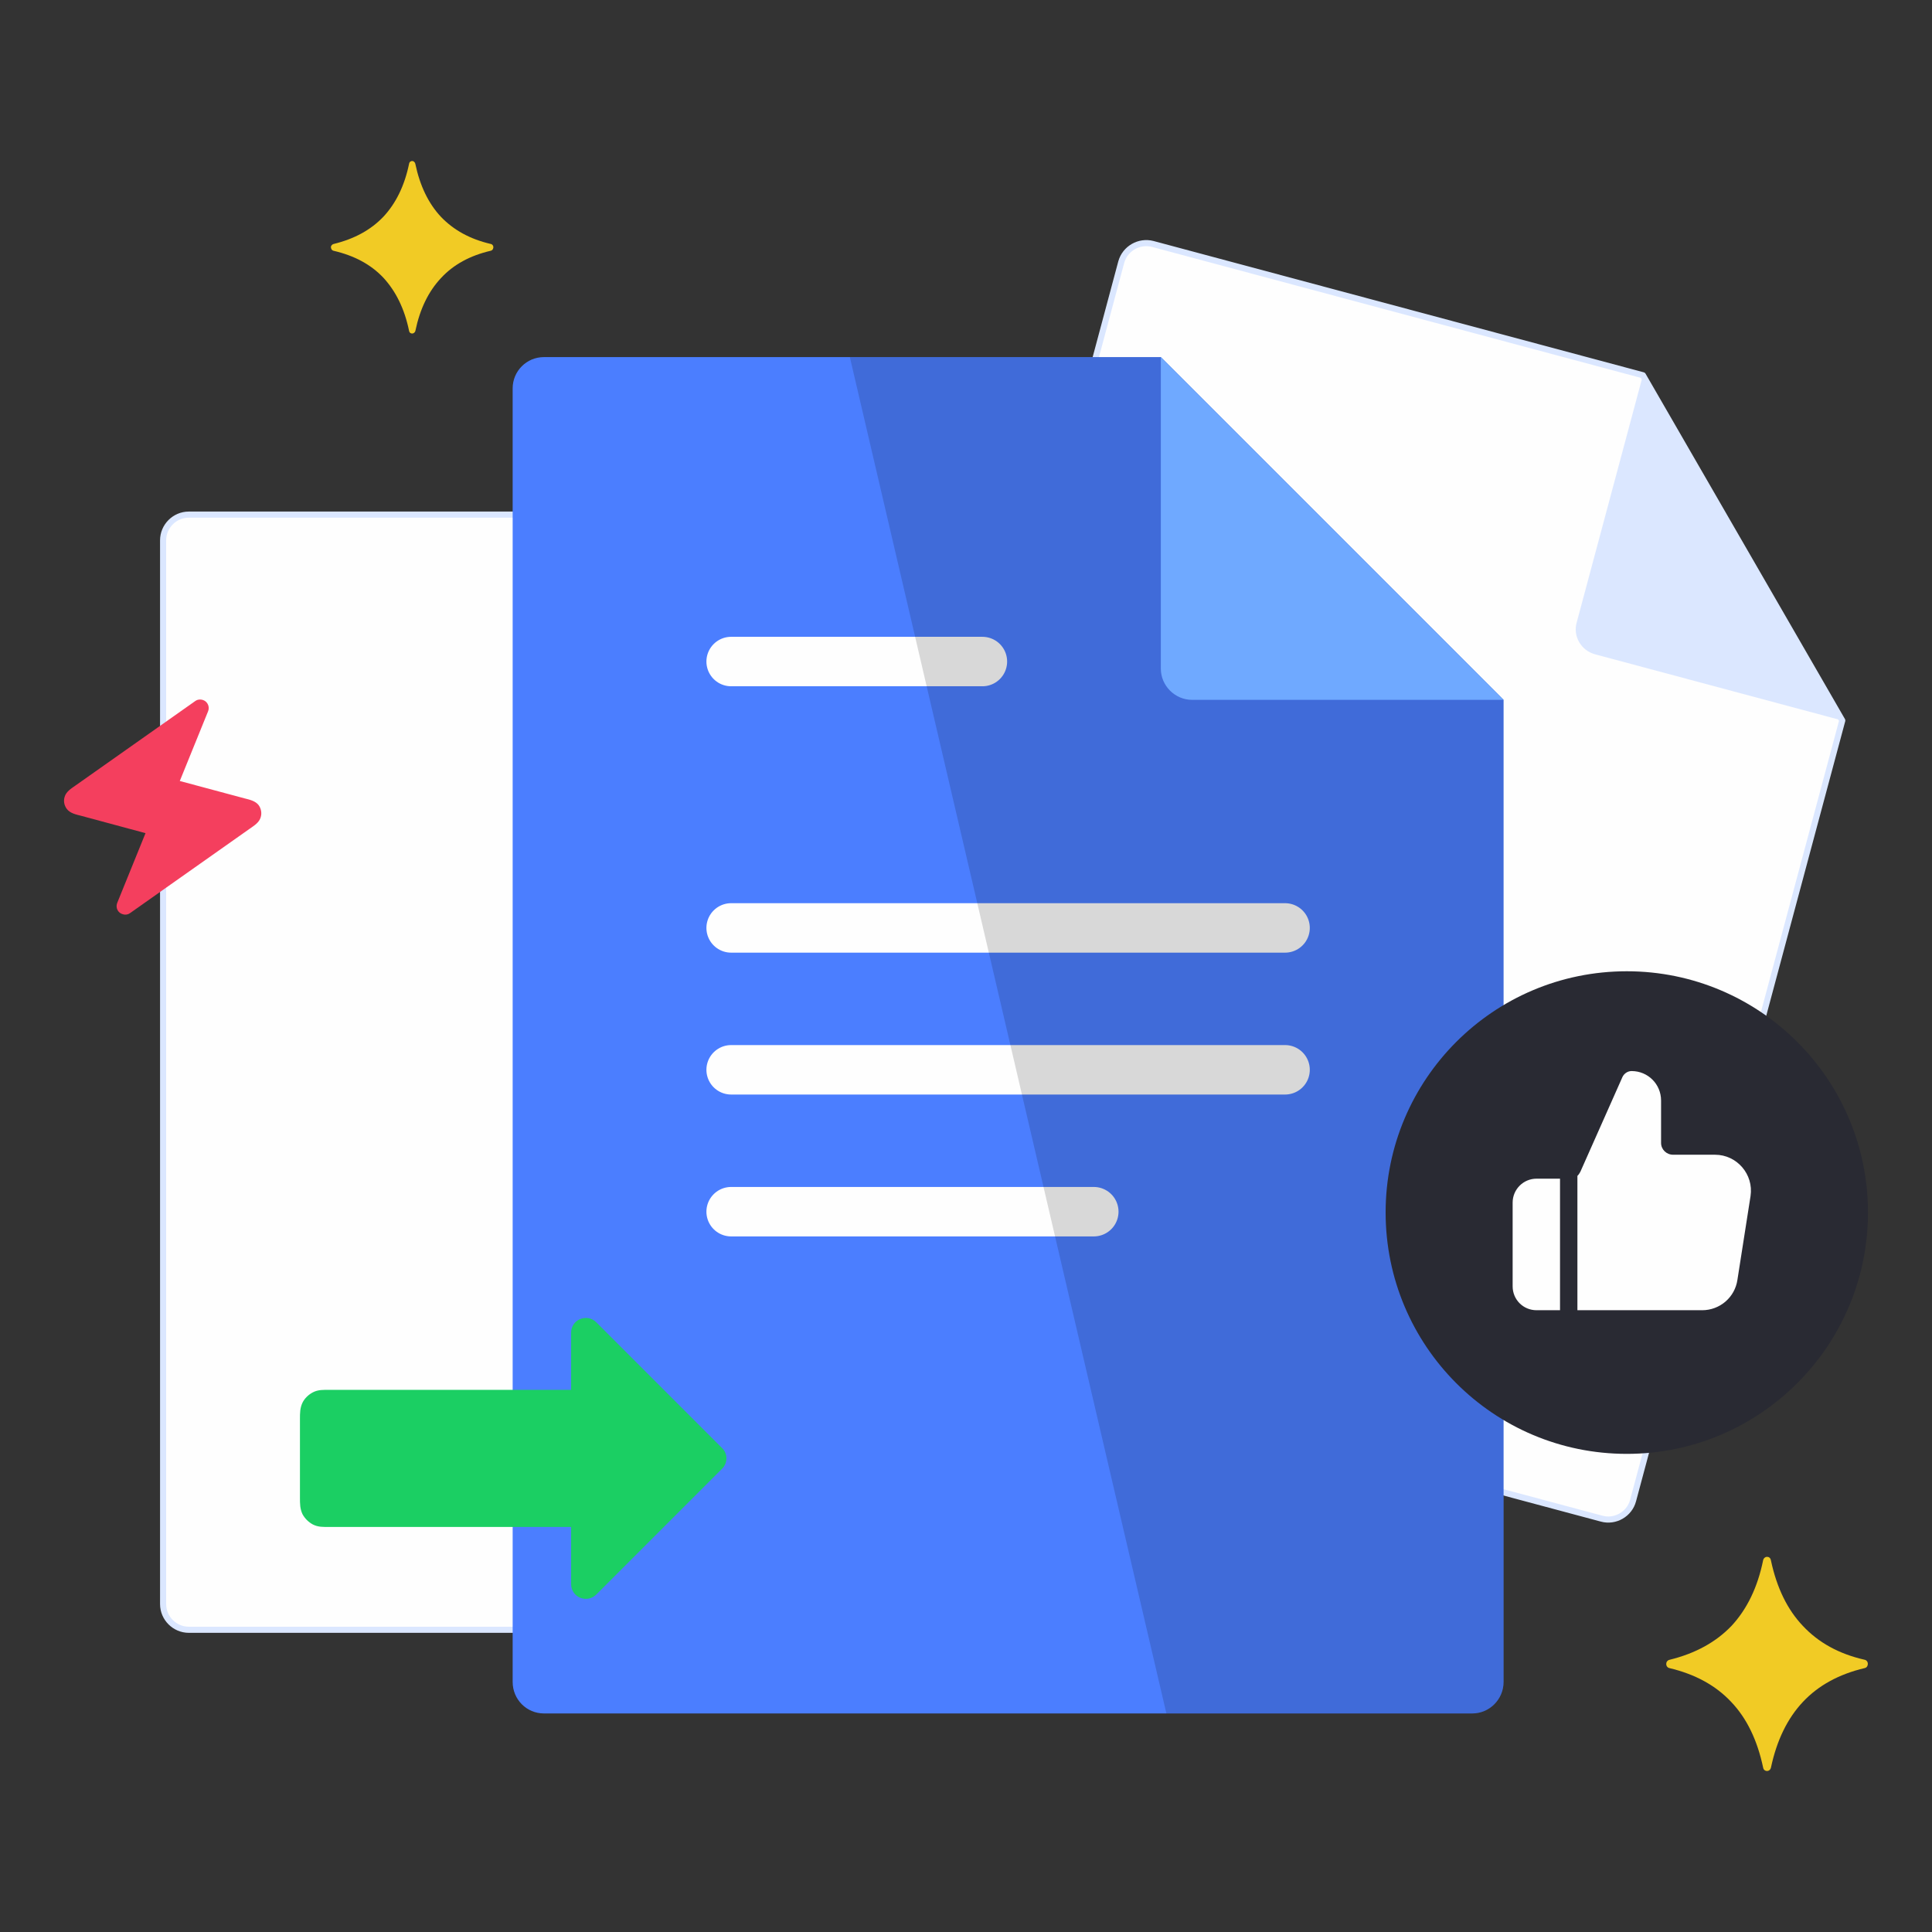 <svg width="312" height="312" viewBox="0 0 312 312" fill="none" xmlns="http://www.w3.org/2000/svg">
<rect x="0" y="0" width="312" height="312" fill="#333333" stroke="none"/>
<path fill-rule="evenodd" clip-rule="evenodd" d="M30.491 83.105H112.416L157.957 128.606V259.042C157.957 261.321 156.085 263.194 153.765 263.194H30.491C28.212 263.194 26.34 261.321 26.34 259.042V87.257C26.34 84.978 28.212 83.105 30.491 83.105Z" fill="#FEFEFE" stroke="#DBE7FF" stroke-width="0.986" stroke-miterlimit="22.926" stroke-linecap="round" stroke-linejoin="round"/>
<path fill-rule="evenodd" clip-rule="evenodd" d="M186.159 39.396L265.317 60.599L297.509 116.355L263.73 242.315C263.16 244.513 260.84 245.856 258.642 245.246L139.56 213.339C137.363 212.728 136.02 210.449 136.63 208.251L181.072 42.326C181.683 40.128 183.962 38.826 186.159 39.396Z" fill="#FEFEFE" stroke="#DBE7FF" stroke-width="0.986" stroke-miterlimit="22.926" stroke-linecap="round" stroke-linejoin="round"/>
<path fill-rule="evenodd" clip-rule="evenodd" d="M265.316 60.599L254.612 100.565C254.002 102.762 255.345 105.041 257.543 105.652L297.508 116.355L265.316 60.599Z" fill="#DBE7FF"/>
<path fill-rule="evenodd" clip-rule="evenodd" d="M87.836 57.669H187.464L242.813 113.018V271.618C242.813 274.426 240.534 276.705 237.767 276.705H87.836C85.027 276.705 82.789 274.426 82.789 271.618V62.716C82.789 59.948 85.027 57.669 87.836 57.669Z" fill="#4B7EFF"/>
<path d="M118.072 106.832H158.648" stroke="#FEFEFE" stroke-width="7.987" stroke-miterlimit="22.926" stroke-linecap="round" stroke-linejoin="round"/>
<path d="M118.072 149.85H207.526" stroke="#FEFEFE" stroke-width="7.987" stroke-miterlimit="22.926" stroke-linecap="round" stroke-linejoin="round"/>
<path d="M118.072 172.763H207.526" stroke="#FEFEFE" stroke-width="7.987" stroke-miterlimit="22.926" stroke-linecap="round" stroke-linejoin="round"/>
<path d="M118.072 195.676H176.637" stroke="#FEFEFE" stroke-width="7.987" stroke-miterlimit="22.926" stroke-linecap="round" stroke-linejoin="round"/>
<path fill-rule="evenodd" clip-rule="evenodd" d="M79.248 40.495C75.911 41.268 73.225 42.733 71.231 44.89C69.196 47.047 67.812 49.896 67.079 53.437C66.998 53.721 66.713 53.925 66.428 53.843C66.225 53.803 66.103 53.64 66.062 53.437C65.329 49.855 63.905 47.006 61.911 44.849C59.876 42.692 57.19 41.268 53.853 40.495C53.568 40.413 53.405 40.128 53.446 39.803C53.527 39.599 53.69 39.437 53.893 39.396C57.23 38.582 59.917 37.117 61.952 34.96C63.946 32.803 65.329 29.994 66.062 26.454C66.103 26.128 66.388 25.965 66.672 26.006C66.876 26.087 67.039 26.25 67.079 26.494C67.812 29.994 69.196 32.884 71.231 35.041C73.266 37.157 75.911 38.623 79.248 39.396C79.533 39.437 79.737 39.762 79.655 40.047C79.614 40.291 79.452 40.454 79.248 40.495Z" fill="#F1CB25"/>
<path fill-rule="evenodd" clip-rule="evenodd" d="M301.131 269.38C296.98 270.356 293.643 272.188 291.16 274.833C288.637 277.519 286.927 281.06 285.991 285.455C285.91 285.821 285.584 286.066 285.218 285.984C284.974 285.944 284.77 285.74 284.73 285.455C283.794 281.019 282.084 277.478 279.561 274.833C277.038 272.147 273.701 270.356 269.59 269.38C269.224 269.298 269.02 268.932 269.102 268.566C269.142 268.281 269.387 268.077 269.631 268.037C273.782 267.019 277.119 265.188 279.643 262.542C282.125 259.856 283.834 256.356 284.73 251.961C284.811 251.595 285.137 251.35 285.503 251.432C285.788 251.472 285.951 251.717 285.991 252.002C286.927 256.397 288.637 259.938 291.16 262.583C293.683 265.269 296.98 267.1 301.131 268.037C301.497 268.118 301.701 268.484 301.619 268.85C301.579 269.135 301.375 269.339 301.131 269.38Z" fill="#F1CB25"/>
<path fill-rule="evenodd" clip-rule="evenodd" d="M92.23 246.589H53.16C52.224 246.589 51.37 246.629 50.515 246.182C49.823 245.815 49.213 245.205 48.846 244.513C48.44 243.658 48.44 242.804 48.44 241.908V229.129C48.44 228.234 48.44 227.379 48.846 226.525C49.213 225.792 49.823 225.222 50.515 224.856C51.37 224.408 52.224 224.449 53.16 224.449H92.23V215.211C92.23 214.234 92.8 213.379 93.695 213.013C94.632 212.647 95.608 212.85 96.3 213.542L116.608 233.85C117.544 234.746 117.544 236.251 116.608 237.187L96.3 257.496C95.608 258.188 94.632 258.391 93.695 258.025C92.8 257.658 92.23 256.804 92.23 255.827V246.589Z" fill="#1BCF63"/>
<path fill-rule="evenodd" clip-rule="evenodd" d="M137.242 57.669H187.463L242.813 113.018V271.618C242.813 274.426 240.533 276.705 237.766 276.705H188.359L137.242 57.669Z" fill="black" fill-opacity="0.149"/>
<path fill-rule="evenodd" clip-rule="evenodd" d="M187.463 57.669V107.972C187.463 110.739 189.742 113.018 192.509 113.018H242.812L187.463 57.669Z" fill="#6FA9FF"/>
<path fill-rule="evenodd" clip-rule="evenodd" d="M262.714 156.85C284.202 156.85 301.661 174.309 301.661 195.798C301.661 217.327 284.202 234.786 262.714 234.786C241.184 234.786 223.766 217.327 223.766 195.798C223.766 174.309 241.184 156.85 262.714 156.85Z" fill="#292A33"/>
<path fill-rule="evenodd" clip-rule="evenodd" d="M282.696 193.152C283.225 189.652 280.498 186.478 276.958 186.478H270.202C269.103 186.478 268.248 185.623 268.248 184.565V177.728C268.248 175.083 266.132 172.966 263.487 172.966C262.876 172.966 262.307 173.333 262.022 173.902L255.225 189.205C255.103 189.449 254.94 189.693 254.737 189.897V211.589H274.882C277.731 211.589 280.173 209.513 280.58 206.664L282.696 193.152ZM251.929 190.344H248.144C245.987 190.344 244.277 192.094 244.277 194.211V207.722C244.277 209.879 245.987 211.589 248.144 211.589H251.929V190.344Z" fill="#FEFEFE"/>
<path fill-rule="evenodd" clip-rule="evenodd" d="M29.035 126.123L39.495 128.931C40.309 129.135 41.245 129.338 41.774 130.03C42.181 130.6 42.303 131.332 42.099 131.983C41.855 132.838 41.041 133.327 40.349 133.815L21.018 147.449C20.53 147.815 19.878 147.774 19.349 147.408C18.861 147.001 18.698 146.391 18.942 145.78L23.5 134.547L13.082 131.739C12.268 131.536 11.291 131.332 10.762 130.6C10.355 130.03 10.233 129.338 10.437 128.687C10.681 127.832 11.495 127.344 12.187 126.856L31.518 113.222C32.006 112.855 32.698 112.896 33.187 113.262C33.675 113.669 33.838 114.321 33.594 114.89L29.035 126.123Z" fill="#F43F5E"/>
</svg>
